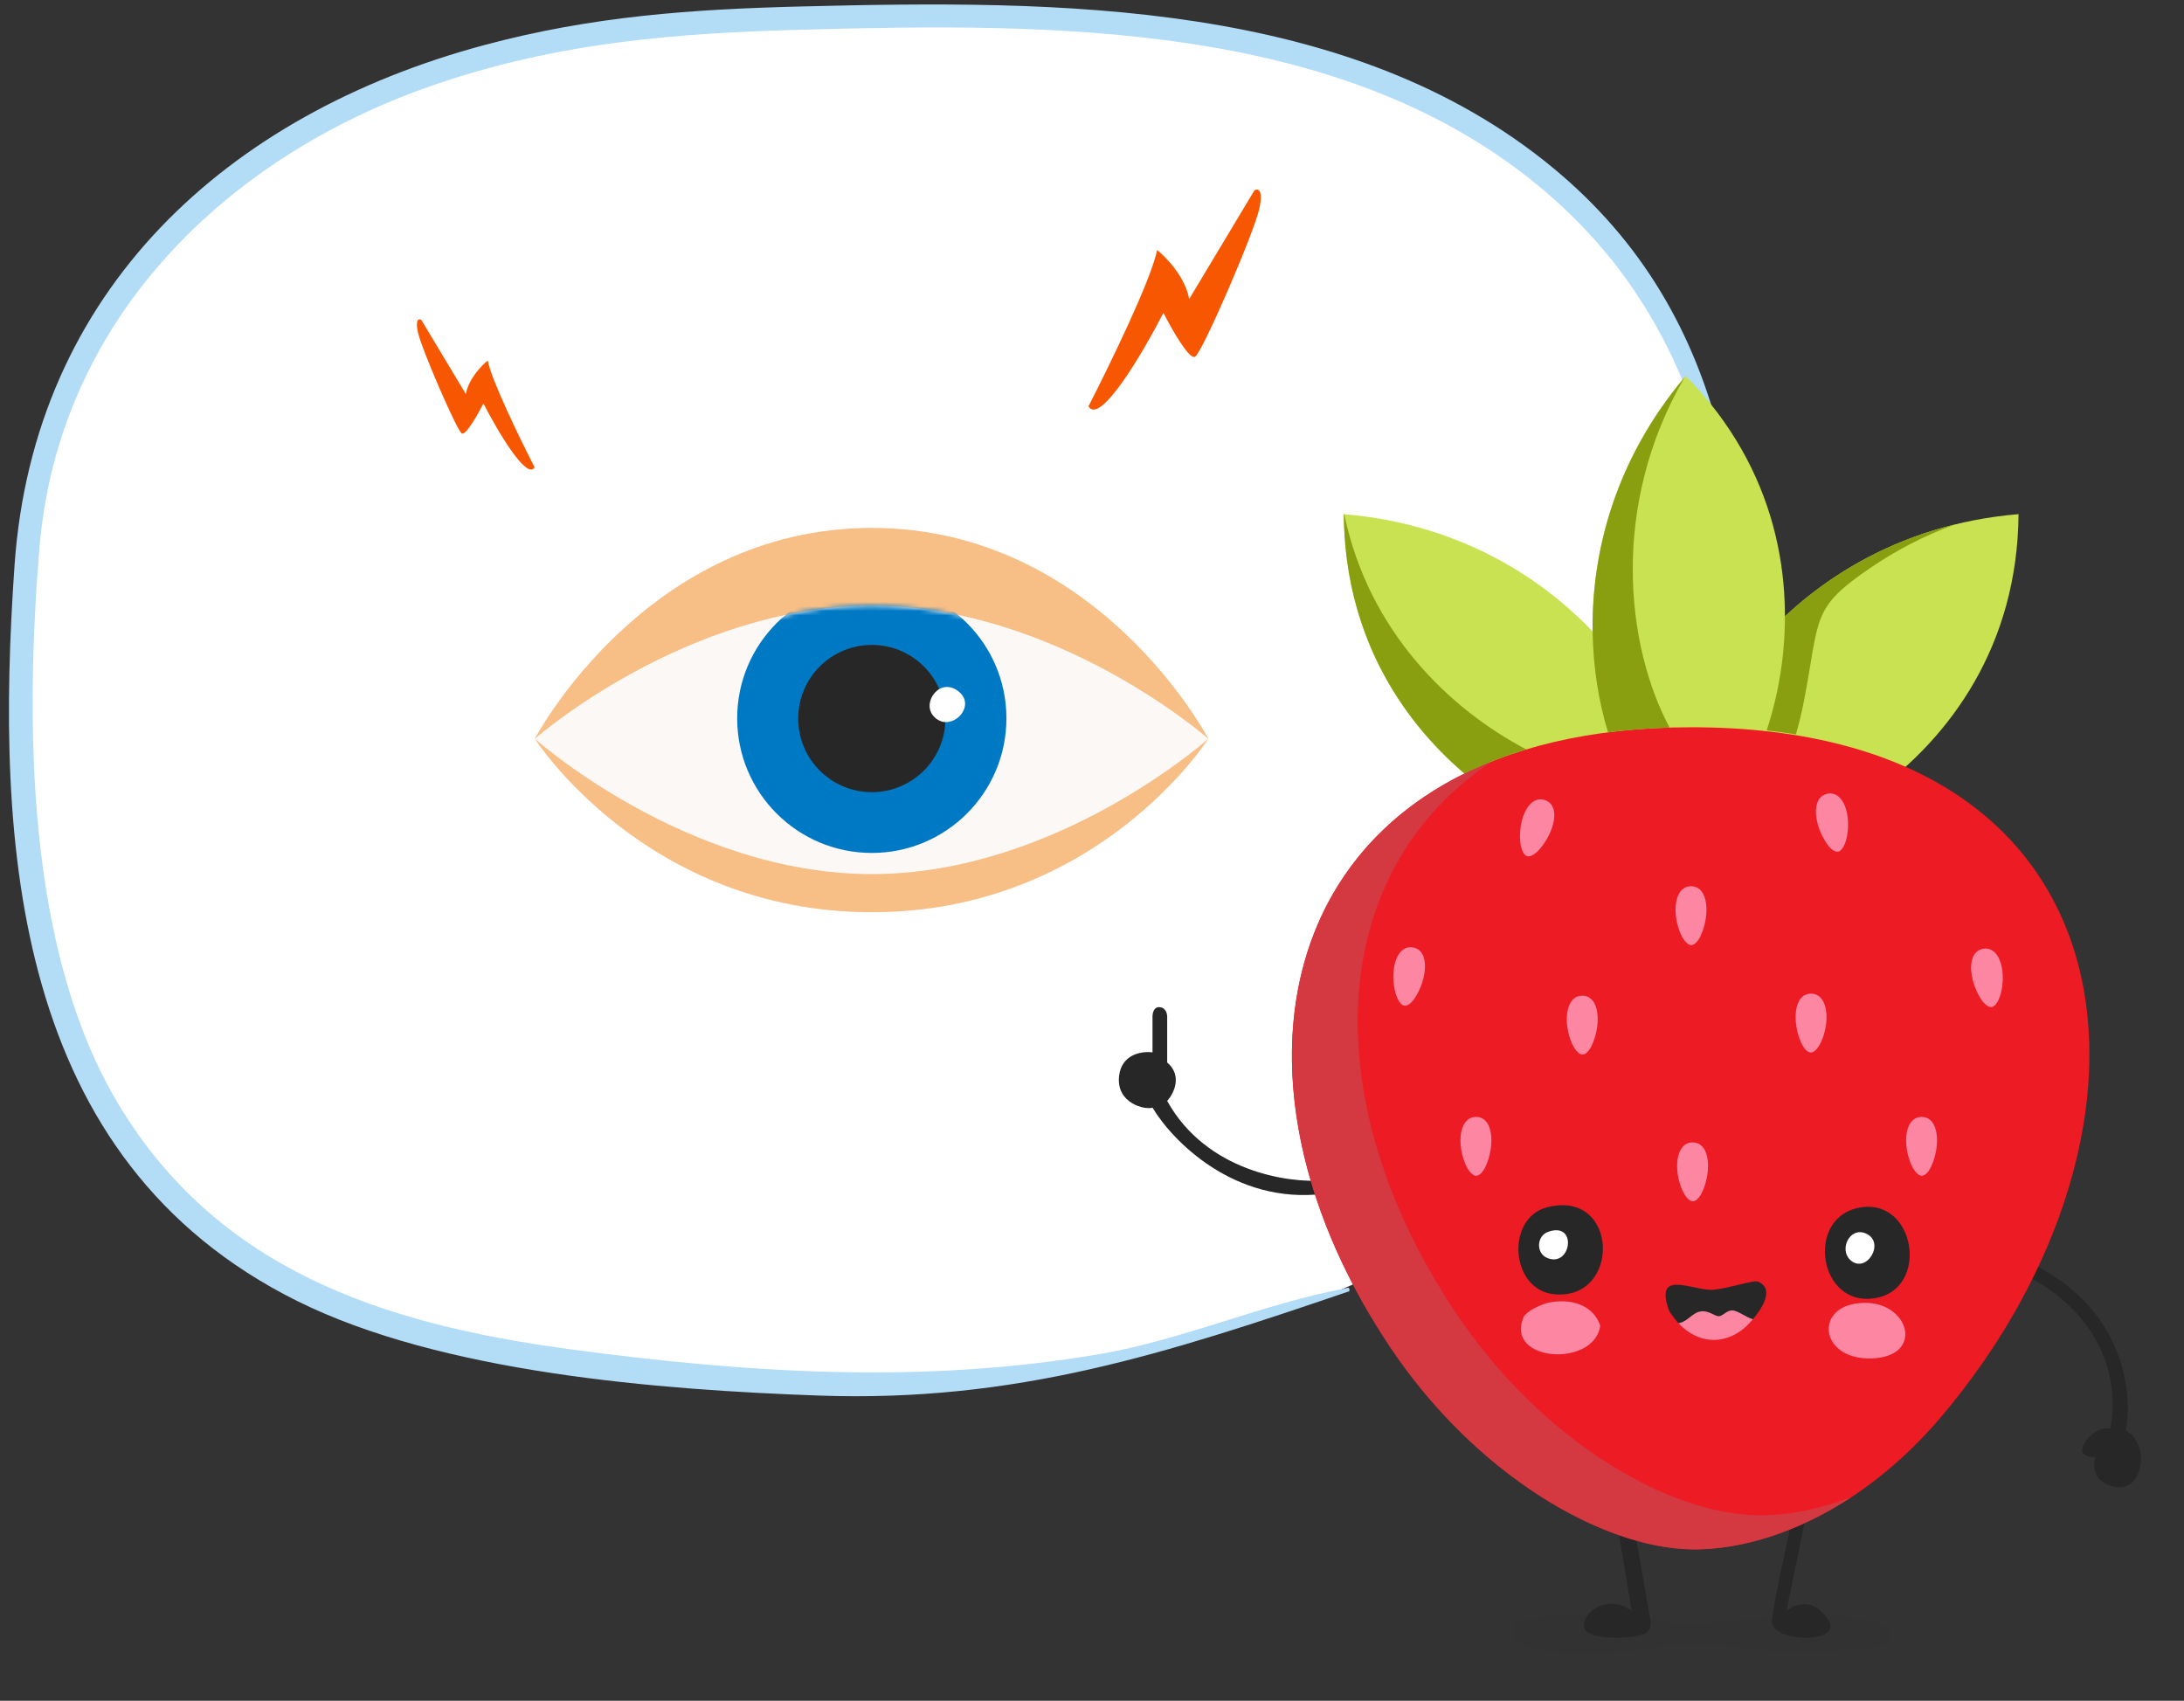 <svg width="488" height="380" viewBox="0 0 488 380" fill="none" xmlns="http://www.w3.org/2000/svg">
<rect x="0" y="0" width="488" height="380" fill="#333333" stroke="none"/>
<path d="M263.766 299.587C226.439 308.869 188.142 308.654 150.079 304.918C100.912 300.09 51.042 291.648 24.663 245.084C5.794 211.767 4.558 163.428 7.789 125.99C10.536 94.171 21.972 69.241 45.83 47.711C79.534 17.294 122.227 8.704 166.527 6.352C202.089 4.461 242.369 3.914 277.249 10.998C332.868 22.288 375.802 55.694 384.937 113.826C384.937 222.518 357.145 277.49 263.766 299.587Z" fill="white"/>
<path d="M385.949 115.388L384.283 114.278C379.139 84.764 366.466 60.015 343.185 41.045C298.648 4.75 234.676 5.153 179.961 6.611C150.781 7.388 124.38 9.485 96.598 19.104C50.159 35.178 12.958 71.672 8.798 122.605C5.641 161.275 5.841 211.472 25.89 245.721C48.105 283.665 85.598 295.829 127.093 301.422C166.84 306.783 206.41 309.354 246.12 302.469C264.279 299.321 282.398 291.28 300.367 287.917C301.082 287.784 301.667 287.351 301.5 288.498C260.572 302.448 226.981 313.375 182.952 311.81C147.098 310.534 98.634 306.716 66.404 290.683C3.002 259.146 -1.14 189.213 3.25 126.304C7.54 64.776 50.796 25.541 107.983 10.133C132.241 3.596 154.6 2.049 179.591 1.432C236.057 0.03 301.62 -0.192 347.26 37.712C366.736 53.885 378.643 74.169 384.657 98.737C385.553 102.388 387.3 109.113 387.437 112.635C387.467 113.379 387.455 114.174 387.022 114.818C386.637 115.391 386.045 115.295 385.945 115.391L385.949 115.388Z" fill="#B3DCF6"/>
<path d="M269.998 165.057C269.998 165.057 245.368 203.82 194.797 203.82C144.226 203.82 119.5 165.057 119.5 165.057C119.5 165.057 144.226 117.953 194.797 117.953C245.368 117.953 269.998 165.057 269.998 165.057Z" fill="#F7BE86"/>
<path d="M269.998 165.057C269.998 165.057 236.193 195.299 194.794 195.299C153.396 195.299 119.5 165.057 119.5 165.057C119.5 165.057 153.396 135.332 194.794 135.332C236.193 135.332 269.998 165.057 269.998 165.057Z" fill="#FBF8F6"/>
<mask id="mask0_678_5243" style="mask-type:alpha" maskUnits="userSpaceOnUse" x="119" y="135" width="151" height="61">
<path d="M269.998 165.057C269.998 165.057 236.197 195.299 194.798 195.299C153.399 195.299 119.5 165.057 119.5 165.057C119.5 165.057 153.399 135.332 194.798 135.332C236.197 135.332 269.998 165.057 269.998 165.057Z" fill="#D9D9D9"/>
</mask>
<g mask="url(#mask0_678_5243)">
<circle cx="194.799" cy="160.494" r="30.08" fill="#0079C5"/>
<circle cx="194.802" cy="160.542" r="16.45" fill="#272727"/>
<path d="M208.579 159.992C205.83 156.882 210.183 150.977 214.394 154.667C218.295 158.087 212.134 164.014 208.579 159.992Z" fill="white"/>
</g>
<path d="M258.544 55.858C257.346 62.261 247.823 81.812 243.211 90.787C245.789 95.162 255.449 78.682 259.957 69.895C261.772 73.479 265.728 80.459 267.028 79.708C268.653 78.769 280.332 51.752 281.424 46.468C282.297 42.241 281.036 42.081 280.296 42.529L265.708 66.828C264.881 61.951 260.587 57.483 258.544 55.858Z" fill="#F85702"/>
<path d="M108.984 80.561C109.802 84.934 116.306 98.286 119.456 104.415C117.695 107.403 111.098 96.148 108.019 90.147C106.779 92.595 104.078 97.362 103.191 96.849C102.081 96.208 94.105 77.757 93.359 74.149C92.763 71.262 93.624 71.153 94.129 71.459L104.092 88.053C104.657 84.723 107.589 81.671 108.984 80.561Z" fill="#F85702"/>
<path opacity="0.05" d="M337.994 364.343C337.533 367.964 343.421 368.528 345.684 368.975C353.715 370.566 361.879 369.281 369.894 368.238C370.803 368.051 371.709 367.877 372.621 367.728C380.994 366.359 389.19 368.769 397.542 369.043C404.482 369.27 411.463 369.151 418.379 368.197C419.478 368.045 421.388 367.888 422.086 366.443C422.788 364.991 422.058 363.877 421.038 363.386C416.1 361.007 410.736 361.001 405.581 360.749C395.086 360.24 384.727 363.611 374.265 362.771C371.937 362.584 369.636 362.077 367.33 361.6C366.562 361.44 365.794 361.286 365.024 361.147C360.628 360.353 356.14 360.218 351.696 360.494C349.428 360.635 347.162 360.847 344.91 361.169C343.055 361.435 340.556 361.475 338.979 362.649C338.388 363.091 338.07 363.701 337.989 364.343H337.994Z" fill="#272727"/>
<path d="M471.587 319.248C474.884 299.648 460.062 288.189 452.238 284.91L453.134 281.94C474.633 291.889 476.663 311.205 474.991 319.62C480.545 322.589 478.933 333.355 472.662 332.241C467.646 331.35 467.586 327.415 468.183 325.559C466.571 325.621 463.884 325.002 466.033 322.033C468.183 319.063 470.632 318.939 471.587 319.248Z" fill="#272727"/>
<path d="M260.798 245.983C269.536 261.693 287.742 264.374 295.753 263.751V266.743C275.798 269.137 261.95 254.897 257.52 247.479C255.882 248.04 249.328 246.543 250.056 240.371C250.639 235.434 255.275 234.823 257.52 235.134V227.467C257.46 226.594 257.703 224.885 259.159 225.035C260.615 225.185 260.858 226.718 260.798 227.467V237.379C264.293 240.372 262.254 244.362 260.798 245.983Z" fill="#272727"/>
<path d="M399.183 359.867L403.69 337.919H400.805C399.123 345.235 395.794 360.39 395.938 362.48C396.118 365.093 401.166 366.313 405.312 365.79C409.458 365.267 410.36 363.177 406.754 359.867C403.87 357.22 400.505 358.764 399.183 359.867Z" fill="#272727"/>
<path d="M368.625 361.232L364.566 337.919H360.935L364.566 359.798C358.371 355.673 352.816 361.232 354.098 363.922C355.38 366.612 364.566 366.074 367.13 365.178C369.181 364.46 368.981 362.249 368.625 361.232Z" fill="#272727"/>
<path fill-rule="evenodd" clip-rule="evenodd" d="M376.576 189.229C370.223 168.936 396.513 119.388 451.025 114.878C450.614 173.499 390.716 196.813 376.576 189.229Z" fill="#C9E251"/>
<path fill-rule="evenodd" clip-rule="evenodd" d="M374.714 189.229C381.067 168.936 354.777 119.388 300.266 114.878C300.676 173.499 360.574 196.813 374.714 189.229Z" fill="#C9E251"/>
<path fill-rule="evenodd" clip-rule="evenodd" d="M376.577 189.229C357.739 179.374 341.299 125.742 376.656 84C417.809 125.742 391.937 184.589 376.577 189.229Z" fill="#C9E251"/>
<path fill-rule="evenodd" clip-rule="evenodd" d="M377.922 162.49C479.626 162.49 488.02 252.253 433.858 316.423C416.021 337.555 394.229 346.438 377.922 346.167C357.943 345.838 329.727 329.501 310.643 301.006C267.279 236.262 287.292 162.49 377.922 162.49Z" fill="#ED1B24"/>
<path fill-rule="evenodd" clip-rule="evenodd" d="M341.043 167.44C323.909 158.451 305.822 141.122 300.359 114.883C300.327 114.881 300.298 114.878 300.266 114.876C300.45 141.164 312.595 160.352 327.215 172.837C331.465 170.744 336.074 168.933 341.043 167.44Z" fill="#899F10"/>
<path fill-rule="evenodd" clip-rule="evenodd" d="M373.062 162.564C363.305 144.33 359.736 112.935 376.446 84.251C361.101 102.492 355.609 122.98 355.86 141.081C355.973 149.218 357.244 156.874 359.306 163.627C362.956 163.162 366.748 162.835 370.686 162.655C371.473 162.618 372.265 162.589 373.062 162.567V162.564Z" fill="#899F10"/>
<path fill-rule="evenodd" clip-rule="evenodd" d="M398.47 145.295L398.492 145.265C397.877 151.683 396.542 157.743 394.756 163.196C396.987 163.442 399.163 163.74 401.286 164.085C401.97 161.725 402.567 159.265 403.059 156.727C406.734 137.742 404.518 135.966 418.223 126.677C423.769 122.918 429.979 119.666 436.844 117.171C423.966 120.328 413.038 126.094 404.139 133.144C402.28 134.618 400.511 136.146 398.831 137.718C398.829 140.286 398.703 142.817 398.47 145.295Z" fill="#899F10"/>
<path fill-rule="evenodd" clip-rule="evenodd" d="M413.751 334.46C401.215 342.716 388.43 346.342 377.923 346.168C357.943 345.838 329.727 329.501 310.644 301.006C275.624 248.725 281.948 190.562 333.399 170.109C295.768 195.067 293.985 246.582 325.335 293.39C344.418 321.885 372.634 338.219 392.614 338.551C399.006 338.657 406.242 337.356 413.751 334.463V334.46Z" fill="#D43941"/>
<path fill-rule="evenodd" clip-rule="evenodd" d="M378.202 255.251C382.147 255.251 382.474 261.68 380.371 266.277C379.68 267.79 378.834 268.427 378.202 268.408C377.427 268.383 376.333 267.215 375.592 265.173C373.91 260.536 374.687 255.251 378.202 255.251Z" fill="#FD86A2"/>
<path fill-rule="evenodd" clip-rule="evenodd" d="M353.546 222.469C357.491 222.469 357.818 228.897 355.715 233.495C355.024 235.008 354.178 235.645 353.546 235.625C352.771 235.6 351.677 234.432 350.936 232.39C349.254 227.753 350.031 222.469 353.546 222.469Z" fill="#FD86A2"/>
<path fill-rule="evenodd" clip-rule="evenodd" d="M377.849 198.011C381.794 198.011 382.121 204.439 380.018 209.037C379.327 210.55 378.481 211.187 377.849 211.167C377.074 211.142 375.979 209.974 375.239 207.932C373.557 203.295 374.334 198.011 377.849 198.011Z" fill="#FD86A2"/>
<path fill-rule="evenodd" clip-rule="evenodd" d="M345.149 178.744C348.907 179.944 347.262 186.168 343.86 189.908C342.741 191.138 341.74 191.487 341.145 191.275C340.414 191.017 339.728 189.568 339.642 187.398C339.45 182.468 341.799 177.671 345.149 178.744Z" fill="#FD86A2"/>
<path fill-rule="evenodd" clip-rule="evenodd" d="M315.634 211.674C319.54 212.24 318.94 218.648 316.203 222.897C315.3 224.297 314.373 224.803 313.75 224.695C312.985 224.56 312.071 223.246 311.63 221.121C310.629 216.289 312.154 211.172 315.634 211.677V211.674Z" fill="#FD86A2"/>
<path fill-rule="evenodd" clip-rule="evenodd" d="M404.665 222.011C400.72 222.011 400.393 228.439 402.496 233.037C403.187 234.55 404.033 235.187 404.665 235.168C405.44 235.143 406.535 233.974 407.275 231.933C408.957 227.295 408.18 222.011 404.665 222.011Z" fill="#FD86A2"/>
<path fill-rule="evenodd" clip-rule="evenodd" d="M408.375 177.342C404.494 178.058 405.34 184.439 408.24 188.577C409.194 189.94 410.141 190.412 410.761 190.279C411.519 190.114 412.384 188.766 412.741 186.623C413.555 181.757 411.833 176.702 408.375 177.339V177.342Z" fill="#FD86A2"/>
<path fill-rule="evenodd" clip-rule="evenodd" d="M443.215 211.972C439.309 212.53 439.895 218.941 442.625 223.192C443.525 224.592 444.45 225.104 445.075 224.995C445.84 224.863 446.757 223.549 447.202 221.423C448.213 216.594 446.696 211.475 443.215 211.972Z" fill="#FD86A2"/>
<path fill-rule="evenodd" clip-rule="evenodd" d="M329.796 249.552C333.741 249.552 334.068 255.98 331.965 260.578C331.274 262.091 330.428 262.728 329.796 262.708C329.021 262.684 327.927 261.515 327.186 259.473C325.504 254.836 326.281 249.552 329.796 249.552Z" fill="#FD86A2"/>
<path fill-rule="evenodd" clip-rule="evenodd" d="M429.368 249.552C433.313 249.552 433.64 255.98 431.537 260.578C430.846 262.091 430 262.728 429.368 262.708C428.593 262.684 427.499 261.515 426.758 259.473C425.076 254.836 425.853 249.552 429.368 249.552Z" fill="#FD86A2"/>
<path d="M414.8 269.967C427.97 266.715 431.537 288.195 418.765 290.083C406.495 291.899 403.532 272.745 414.8 269.967Z" fill="#272727"/>
<path d="M345.632 269.761C361.751 265.521 362.3 290.55 347.342 289.182C337.441 288.274 336.396 272.191 345.632 269.761Z" fill="#272727"/>
<path d="M414.39 291.299C426.232 289.217 430.859 303.204 418.093 303.517C407.079 303.787 405.419 292.88 414.39 291.299Z" fill="#FD86A2"/>
<path d="M345.995 291.061C350.651 290.072 355.874 291.327 357.564 296.172C356.324 305.603 336.204 304.357 340.413 294.33C340.992 292.949 344.498 291.379 345.995 291.061Z" fill="#FD86A2"/>
<path d="M391.701 294.743C390.458 295.813 388.911 295.677 387.054 294.337C385.156 295.737 382.889 295.808 380.267 294.547C378.264 296.275 376.524 296.638 375.053 295.637C374.435 294.976 373.134 293.381 372.874 292.637C369.739 283.774 377.617 288.089 382.169 288.178C385.18 288.235 391.775 285.895 392.822 286.353C396.836 288.098 393.243 292.861 391.701 294.743Z" fill="#272727"/>
<path d="M391.693 294.744C387.056 300.425 380.137 301.066 375.046 295.638C377.018 295.385 378.175 293.208 380.123 292.988C381.905 292.789 383.148 294.136 384.102 294.085C384.967 294.039 385.816 292.752 387.073 292.781C388.329 292.81 390.279 294.435 391.687 294.745L391.693 294.744Z" fill="#FD86A2"/>
<path d="M413.446 281.532C410.86 279.164 413.322 274.057 416.884 275.582C421.439 277.522 417.004 284.793 413.446 281.532Z" fill="white"/>
<path d="M345.908 275.229C352.61 272.825 351.082 283.403 345.657 281.04C343.174 279.958 343.35 276.144 345.908 275.229Z" fill="white"/>
</svg>
